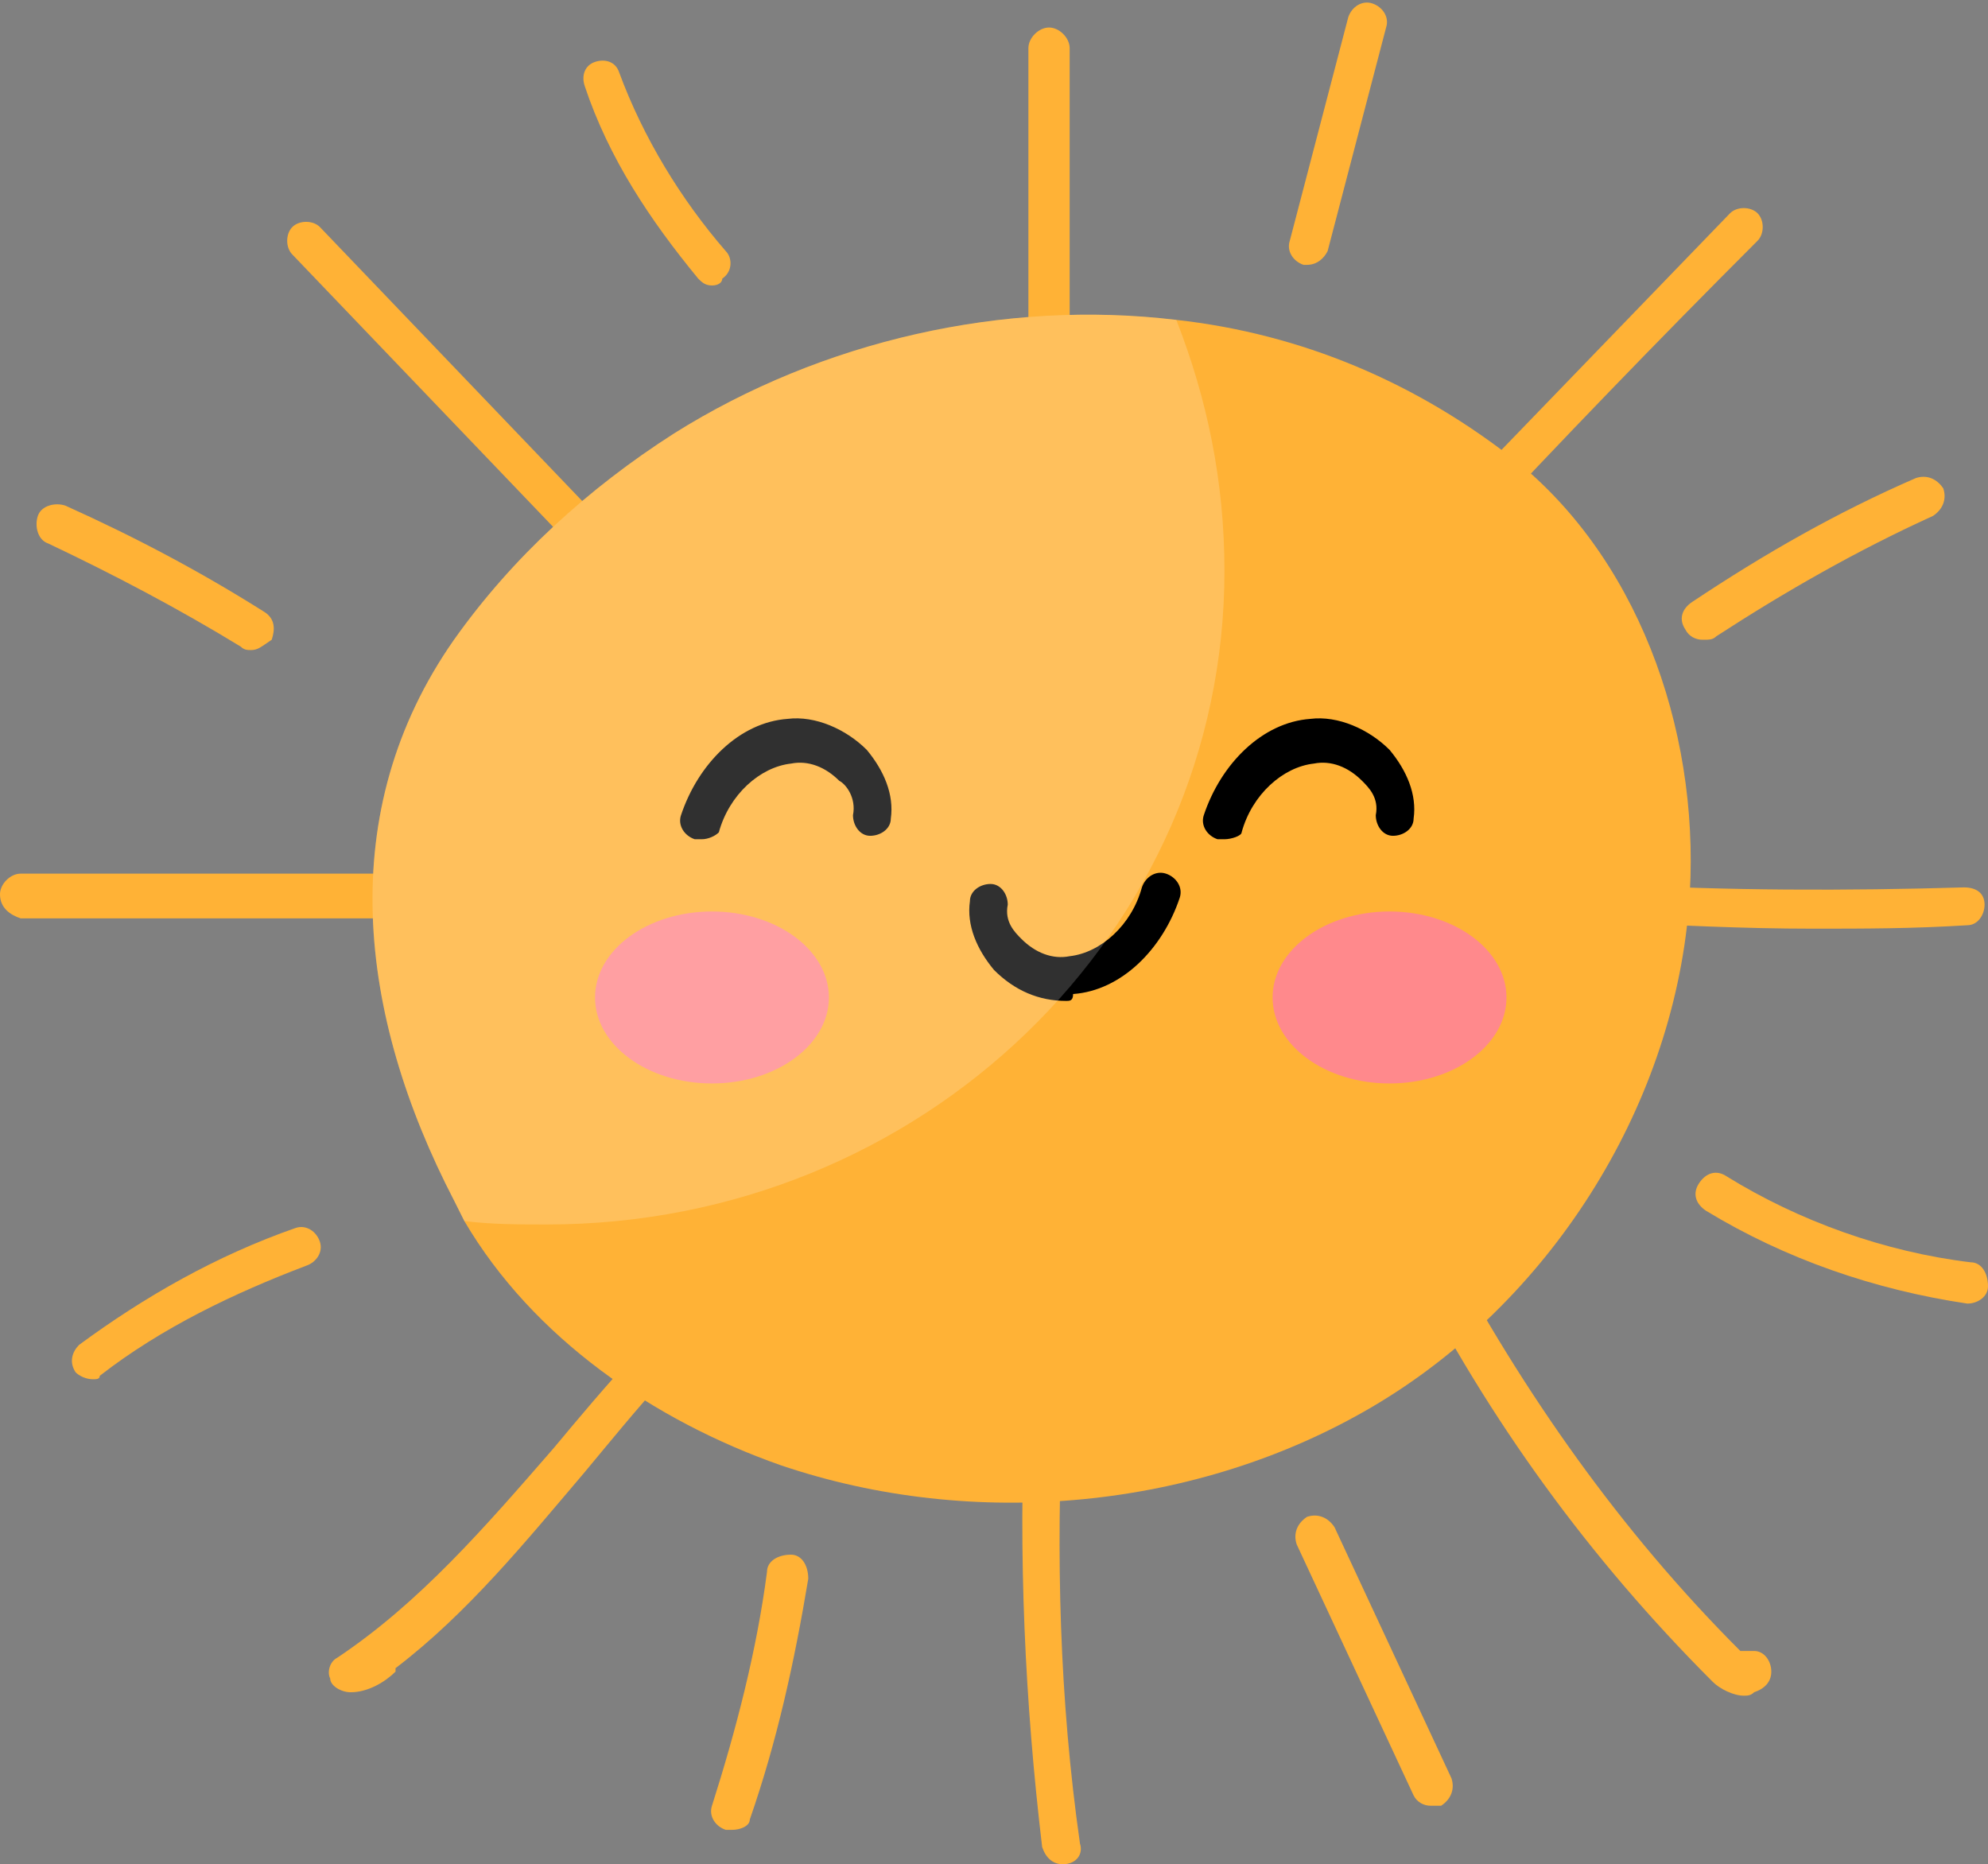 <?xml version="1.0" encoding="utf-8"?>
<!-- Generator: Adobe Illustrator 28.0.0, SVG Export Plug-In . SVG Version: 6.00 Build 0)  -->
<svg version="1.1" id="Laag_1" xmlns="http://www.w3.org/2000/svg" xmlns:xlink="http://www.w3.org/1999/xlink" x="0px" y="0px"
	 viewBox="0 0 57.8 54.2" style="enable-background:new 0 0 57.8 54.2;" xml:space="preserve">
<rect x="0" y="0" width="57.8" height="54.2" fill="#808080" stroke="none"/>
<style type="text/css">
	.st0{fill:#FFB236;}
	.st1{fill:#FF898C;}
	.st2{opacity:0.19;}
	.st3{fill:#FFFFFF;}
</style>
<g>
	<g>
		<path class="st0" d="M49.1,26.4c-0.5,5.9-4.1,11.5-9.2,14.5c-5.1,3-11.6,3.6-17.2,1.7c-3.7-1.3-7.2-3.7-9.2-7.1
			c-0.1-0.2-0.2-0.4-0.3-0.6c-2.8-5.4-3.5-11.3,0-16.3c1.7-2.4,3.9-4.4,6.4-6c4.3-2.7,9.6-3.9,14.6-3.3c3.6,0.4,7,1.8,10,4.2
			C47.8,16.5,49.5,21.6,49.1,26.4z"/>
	</g>
	<g>
		<path class="st0" d="M30.5,11.7c-0.3,0-0.6-0.3-0.6-0.6V1.4c0-0.3,0.3-0.6,0.6-0.6c0.3,0,0.6,0.3,0.6,0.6v9.8
			C31.1,11.5,30.9,11.7,30.5,11.7z"/>
	</g>
	<g>
		<path class="st0" d="M52.7,27c-2,0-4-0.1-6-0.2c-0.3,0-0.6-0.3-0.5-0.6c0-0.3,0.3-0.6,0.6-0.5c3.4,0.2,6.9,0.2,10.3,0.1
			c0.4,0,0.6,0.2,0.6,0.5c0,0.3-0.2,0.6-0.5,0.6C55.6,27,54.2,27,52.7,27z"/>
	</g>
	<g>
		<path class="st0" d="M30.9,54.2c-0.3,0-0.5-0.2-0.6-0.5c-0.5-4.2-0.7-8.5-0.5-12.8c0-0.3,0.3-0.6,0.6-0.5c0.3,0,0.6,0.3,0.5,0.6
			c-0.2,4.2-0.1,8.4,0.5,12.6C31.5,53.9,31.3,54.2,30.9,54.2C30.9,54.2,30.9,54.2,30.9,54.2z"/>
	</g>
	<g>
		<path class="st0" d="M12.9,26.7C12.9,26.7,12.9,26.7,12.9,26.7l-12.3,0C0.3,26.6,0,26.4,0,26c0-0.3,0.3-0.6,0.6-0.6c0,0,0,0,0,0
			l12.3,0c0.3,0,0.6,0.3,0.6,0.6C13.4,26.4,13.2,26.7,12.9,26.7z"/>
	</g>
	<g>
		<path class="st0" d="M42.2,16c-0.1,0-0.3-0.1-0.4-0.2c-0.2-0.2-0.2-0.6,0-0.8c2.8-2.9,5.7-5.9,8.5-8.8c0.2-0.2,0.6-0.2,0.8,0
			c0.2,0.2,0.2,0.6,0,0.8c-2.9,2.9-5.7,5.8-8.5,8.8C42.5,16,42.3,16,42.2,16z"/>
	</g>
	<g>
		<path class="st0" d="M17.9,17c-0.2,0-0.3-0.1-0.4-0.2l-9-9.4c-0.2-0.2-0.2-0.6,0-0.8c0.2-0.2,0.6-0.2,0.8,0l9,9.4
			c0.2,0.2,0.2,0.6,0,0.8C18.2,17,18.1,17,17.9,17z"/>
	</g>
	<g>
		<path class="st0" d="M10.2,49.2C10.2,49.2,10.2,49.2,10.2,49.2c-0.3,0-0.6-0.2-0.6-0.4c-0.1-0.2,0-0.5,0.2-0.6
			c2.4-1.6,4.3-3.8,6.3-6.1c1.5-1.8,3.1-3.7,5-5.2c0.2-0.2,0.6-0.2,0.8,0.1c0.2,0.2,0.2,0.6-0.1,0.8C20,39.1,18.5,41,17,42.8
			c-1.7,2-3.4,4.1-5.5,5.7c0,0,0,0.1,0,0.1C11.2,48.9,10.7,49.2,10.2,49.2z"/>
	</g>
	<g>
		<path class="st0" d="M50.7,49.3c-0.3,0-0.7-0.2-0.9-0.4c-3.6-3.6-6.5-7.6-8.8-12.1c-0.1-0.3,0-0.6,0.2-0.8c0.3-0.1,0.6,0,0.8,0.2
			c2.3,4.3,5.1,8.3,8.6,11.8C50.7,48,50.9,48,51,48c0.3,0,0.5,0.3,0.5,0.6c0,0.3-0.2,0.5-0.5,0.6C50.9,49.3,50.8,49.3,50.7,49.3z"/>
	</g>
	<g>
		<path class="st0" d="M49.5,18.6c-0.2,0-0.4-0.1-0.5-0.3c-0.2-0.3-0.1-0.6,0.2-0.8c2.1-1.4,4.2-2.6,6.5-3.6c0.3-0.1,0.6,0,0.8,0.3
			c0.1,0.3,0,0.6-0.3,0.8c-2.2,1-4.3,2.2-6.3,3.5C49.8,18.6,49.7,18.6,49.5,18.6z"/>
	</g>
	<g>
		<path class="st0" d="M38,7.7c0,0-0.1,0-0.1,0c-0.3-0.1-0.5-0.4-0.4-0.7l1.7-6.5c0.1-0.3,0.4-0.5,0.7-0.4c0.3,0.1,0.5,0.4,0.4,0.7
			l-1.7,6.5C38.5,7.5,38.3,7.7,38,7.7z"/>
	</g>
	<g>
		<path class="st0" d="M20.7,8.3c-0.2,0-0.3-0.1-0.4-0.2c-1.4-1.7-2.6-3.5-3.3-5.6c-0.1-0.3,0-0.6,0.3-0.7c0.3-0.1,0.6,0,0.7,0.3
			c0.7,1.9,1.8,3.7,3.1,5.2c0.2,0.2,0.2,0.6-0.1,0.8C21,8.2,20.9,8.3,20.7,8.3z"/>
	</g>
	<g>
		<path class="st0" d="M7.3,18.9c-0.1,0-0.2,0-0.3-0.1c-1.8-1.1-3.7-2.1-5.6-3c-0.3-0.1-0.4-0.5-0.3-0.8c0.1-0.3,0.5-0.4,0.8-0.3
			c2,0.9,3.9,1.9,5.8,3.1c0.3,0.2,0.3,0.5,0.2,0.8C7.6,18.8,7.5,18.9,7.3,18.9z"/>
	</g>
	<g>
		<path class="st0" d="M2.7,40.1c-0.2,0-0.4-0.1-0.5-0.2c-0.2-0.3-0.1-0.6,0.1-0.8c1.9-1.4,4-2.6,6.3-3.4c0.3-0.1,0.6,0.1,0.7,0.4
			c0.1,0.3-0.1,0.6-0.4,0.7c-2.1,0.8-4.2,1.8-6,3.2C2.9,40.1,2.8,40.1,2.7,40.1z"/>
	</g>
	<g>
		<path class="st0" d="M21.3,53.2c-0.1,0-0.1,0-0.2,0c-0.3-0.1-0.5-0.4-0.4-0.7c0.7-2.2,1.3-4.5,1.6-6.8c0-0.3,0.3-0.5,0.7-0.5
			c0.3,0,0.5,0.3,0.5,0.7c-0.4,2.4-0.9,4.7-1.7,7C21.8,53.1,21.5,53.2,21.3,53.2z"/>
	</g>
	<g>
		<path class="st0" d="M41.6,52.5c-0.2,0-0.4-0.1-0.5-0.3l-3.4-7.3c-0.1-0.3,0-0.6,0.3-0.8c0.3-0.1,0.6,0,0.8,0.3l3.4,7.3
			c0.1,0.3,0,0.6-0.3,0.8C41.8,52.5,41.7,52.5,41.6,52.5z"/>
	</g>
	<g>
		<path class="st0" d="M57.2,37.9C57.2,37.9,57.2,37.9,57.2,37.9c-2.7-0.4-5.3-1.3-7.6-2.7c-0.3-0.2-0.4-0.5-0.2-0.8
			c0.2-0.3,0.5-0.4,0.8-0.2c2.1,1.3,4.6,2.2,7.1,2.5c0.3,0,0.5,0.3,0.5,0.7C57.8,37.7,57.5,37.9,57.2,37.9z"/>
	</g>
	<g>
		<path d="M20.4,24.4c-0.1,0-0.1,0-0.2,0c-0.3-0.1-0.5-0.4-0.4-0.7c0.5-1.5,1.7-2.7,3.1-2.8c0.8-0.1,1.7,0.3,2.3,0.9
			c0.5,0.6,0.8,1.3,0.7,2c0,0.3-0.3,0.5-0.6,0.5c-0.3,0-0.5-0.3-0.5-0.6c0.1-0.5-0.2-0.9-0.4-1c-0.4-0.4-0.9-0.6-1.4-0.5
			c-0.9,0.1-1.8,0.9-2.1,2C20.8,24.3,20.6,24.4,20.4,24.4z"/>
	</g>
	<g>
		<path d="M35.6,24.4c-0.1,0-0.1,0-0.2,0c-0.3-0.1-0.5-0.4-0.4-0.7c0.5-1.5,1.7-2.7,3.1-2.8c0.8-0.1,1.7,0.3,2.3,0.9
			c0.5,0.6,0.8,1.3,0.7,2c0,0.3-0.3,0.5-0.6,0.5c-0.3,0-0.5-0.3-0.5-0.6c0.1-0.5-0.2-0.8-0.4-1c-0.4-0.4-0.9-0.6-1.4-0.5
			c-0.9,0.1-1.8,0.9-2.1,2C36.1,24.3,35.8,24.4,35.6,24.4z"/>
	</g>
	<g>
		<path d="M31,29.1c-0.8,0-1.5-0.3-2.1-0.9c-0.5-0.6-0.8-1.3-0.7-2c0-0.3,0.3-0.5,0.6-0.5c0.3,0,0.5,0.3,0.5,0.6
			c-0.1,0.5,0.2,0.8,0.4,1c0.4,0.4,0.9,0.6,1.4,0.5c0.9-0.1,1.8-0.9,2.1-2c0.1-0.3,0.4-0.5,0.7-0.4c0.3,0.1,0.5,0.4,0.4,0.7
			c-0.5,1.5-1.7,2.7-3.1,2.8C31.2,29.1,31.1,29.1,31,29.1z"/>
	</g>
	<g>
		<ellipse class="st1" cx="20.7" cy="29" rx="3.4" ry="2.5"/>
	</g>
	<g>
		<ellipse class="st1" cx="40.4" cy="29" rx="3.4" ry="2.5"/>
	</g>
	<g class="st2">
		<path class="st3" d="M35.6,16.6c0,10.5-8.8,19-19.7,19c-0.8,0-1.6,0-2.4-0.1c-0.1-0.2-0.2-0.4-0.3-0.6c-2.8-5.4-3.5-11.3,0-16.3
			c1.7-2.4,3.9-4.4,6.4-6c4.3-2.7,9.6-3.9,14.6-3.3C35.1,11.6,35.6,14,35.6,16.6z"/>
	</g>
</g>
</svg>
